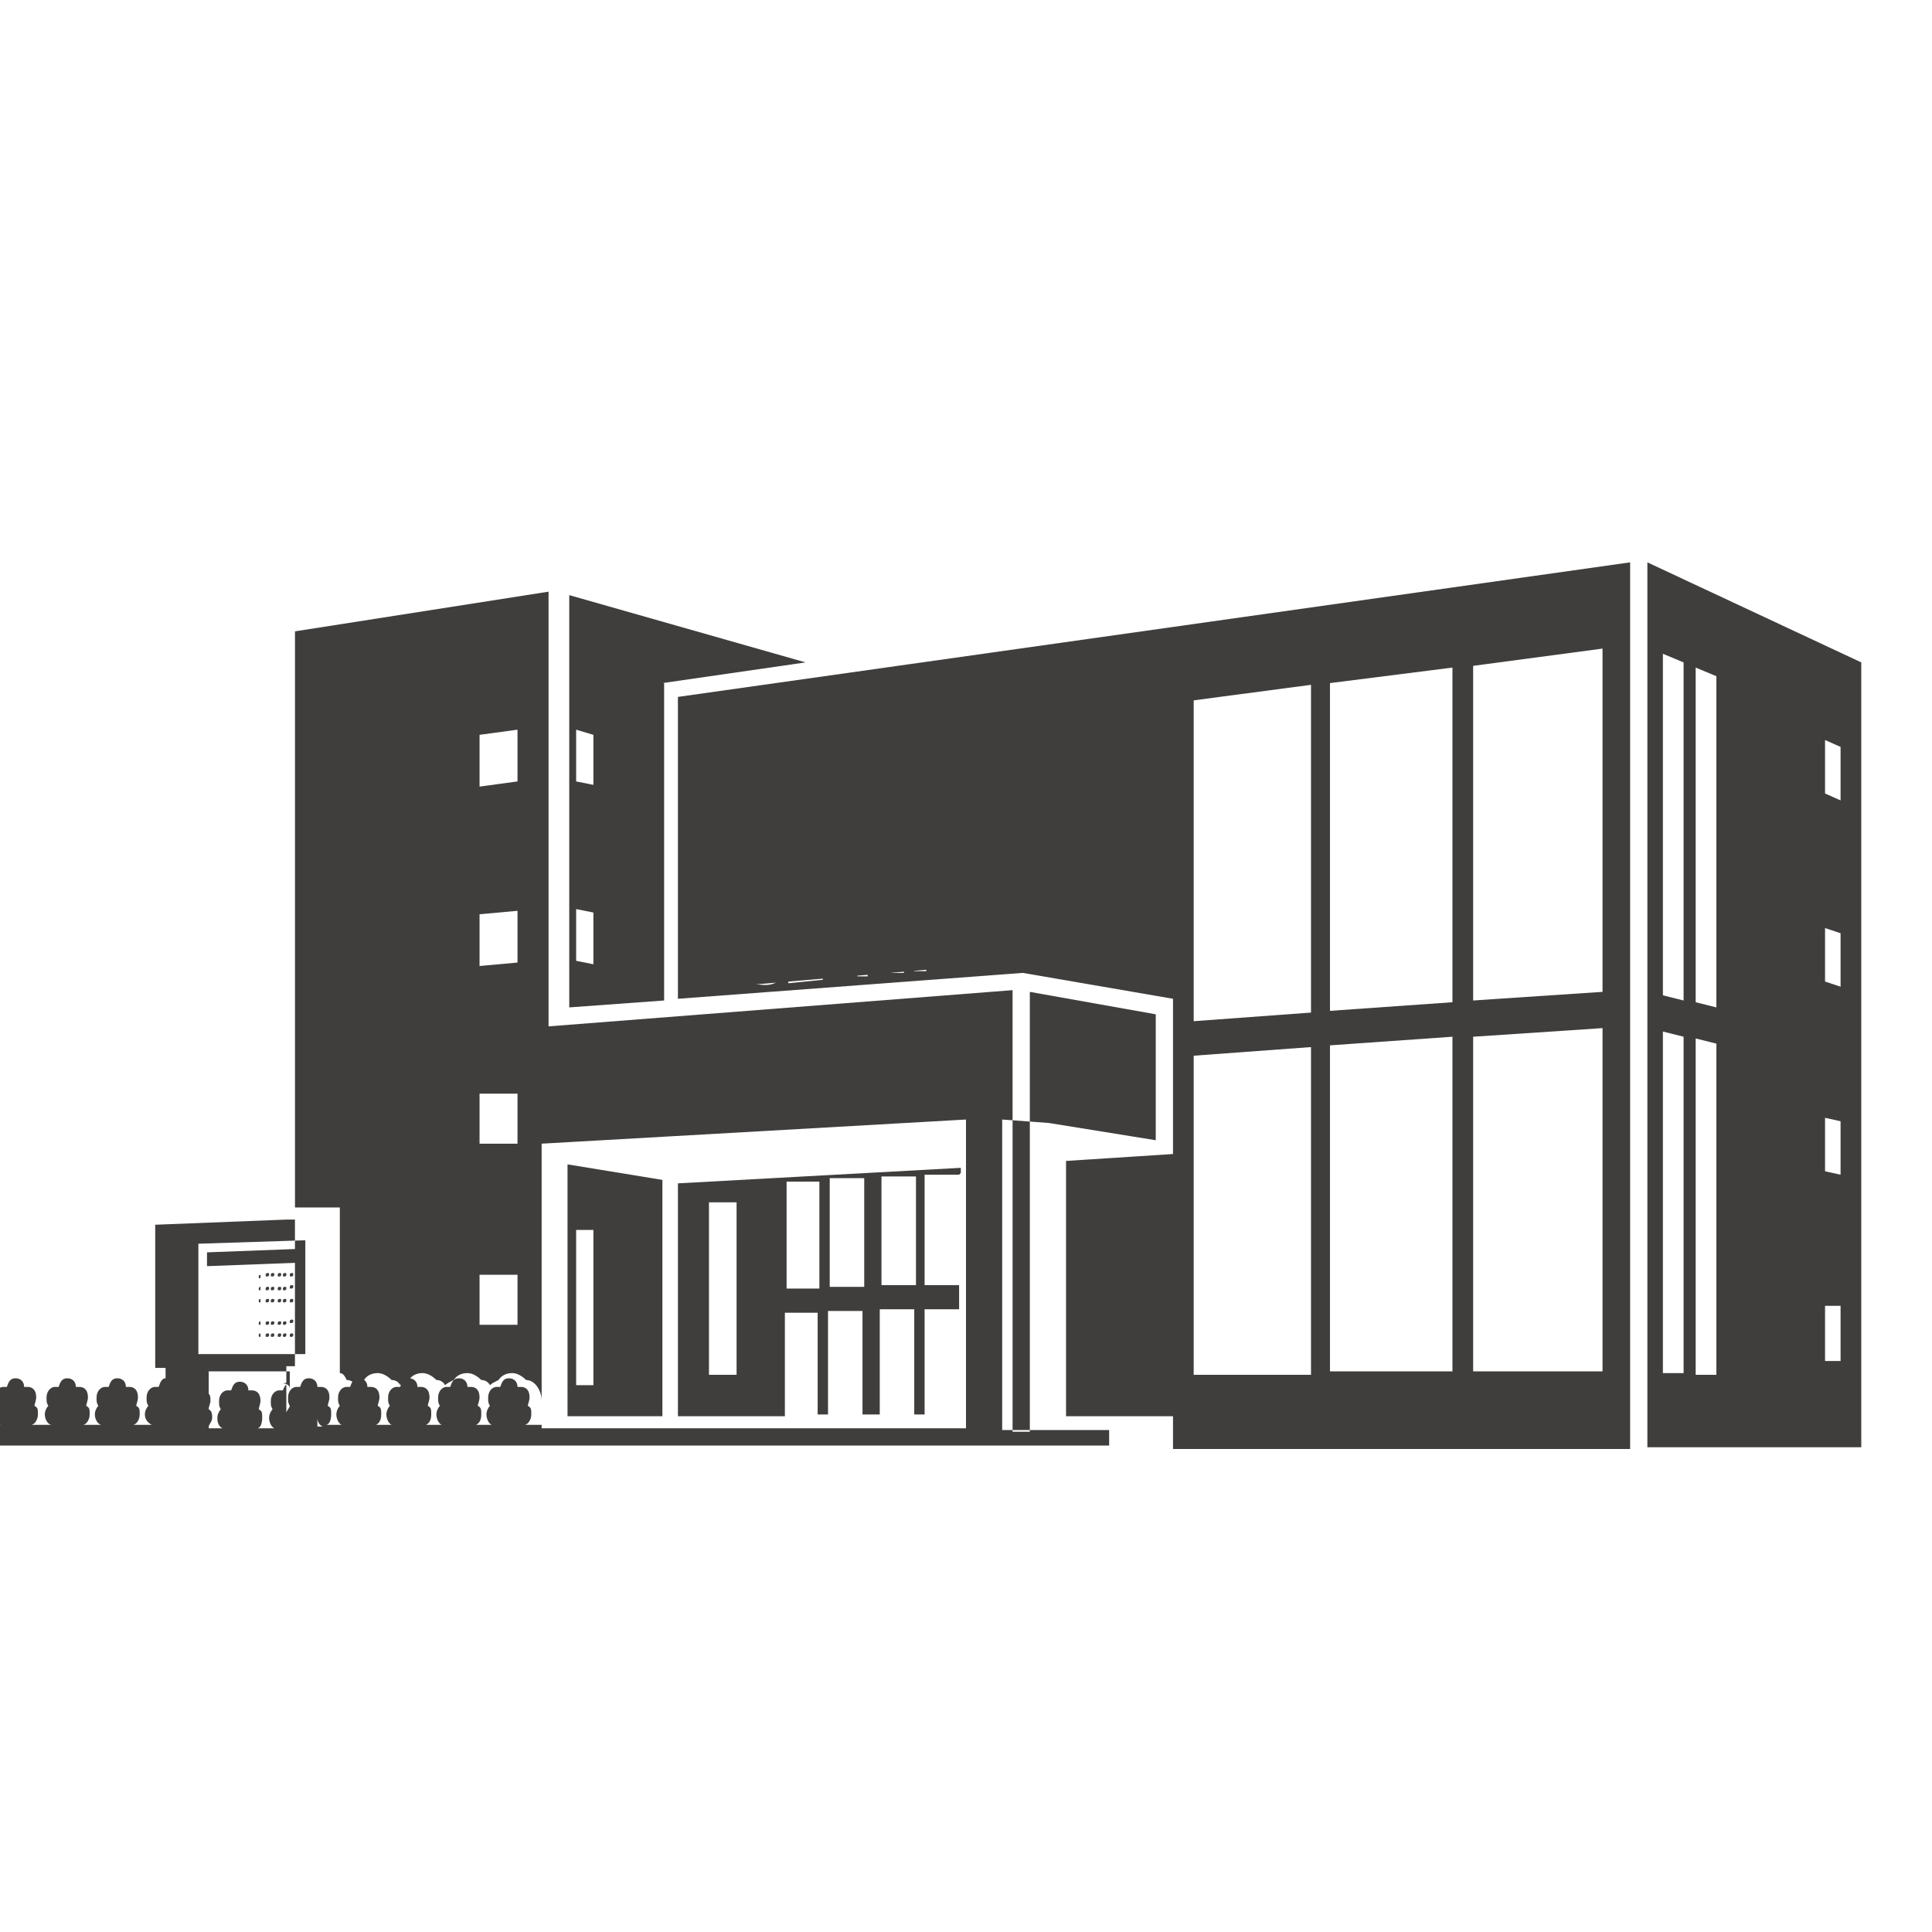 <?xml version="1.0" encoding="UTF-8"?>
<svg id="Layer_1" xmlns="http://www.w3.org/2000/svg" version="1.1" viewBox="0 0 112 112">
  <!-- Generator: Adobe Illustrator 29.0.0, SVG Export Plug-In . SVG Version: 2.1.0 Build 186)  -->
  <defs>
    <style>
      .st0 {
        fill: #403e3d;
      }
    </style>
  </defs>
  <path class="st0" d="M38.4,39.6l8.3-1.2-13.7-3.9v23.9l5.5-.4v-18.4ZM34.4,55.9l-1-.2v-3l1,.2v3ZM34.4,45.5l-1-.2v-3l1,.3v3Z"/>
  <path class="st0" d="M55.7,68v-.3l-16.4.9v13.5h6.2v-6h1.9s0,5.9,0,5.9h.6v-6h2s0,6,0,6h1v-6.1h2c0,0,0,6.1,0,6.1h.6v-6.1h2v-1.4h-2c0,0,0-6.4,0-6.4h2ZM42.7,79.7h-1.6s0-10,0-10h1.6c0,0,0,10,0,10ZM47.5,74.7h-1.9c0,0,0-6.2,0-6.2h1.9c0,0,0,6.2,0,6.2ZM50.1,74.6h-2c0,0,0-6.3,0-6.3h2c0,0,0,6.3,0,6.3ZM53.1,74.5h-2c0,0,0-6.3,0-6.3h2c0,0,0,6.3,0,6.3Z"/>
  <polygon class="st0" points="12 73.4 17.3 73.2 17.3 72.4 12 72.6 12 73.4"/>
  <path class="st0" d="M12.3,73.9c0,0,0,0,0,.1s0,.1,0,.1c0,0,0,0,0-.1s0-.1,0-.1Z"/>
  <path class="st0" d="M12.6,73.9c0,0,0,0,0,.1s0,.1,0,.1c0,0,0,0,0-.1s0-.1,0-.1Z"/>
  <path class="st0" d="M13,73.9c0,0,0,0,0,.1s0,.1,0,.1c0,0,0,0,0-.1s0-.1,0-.1Z"/>
  <path class="st0" d="M13.3,73.9c0,0,0,0,0,.1s0,.1,0,.1c0,0,0,0,0-.1s0-.1,0-.1Z"/>
  <path class="st0" d="M13.7,73.9c0,0,0,0,0,.1s0,.1,0,.1c0,0,0,0,0-.1s0-.1,0-.1Z"/>
  <path class="st0" d="M14,73.9c0,0,0,0,0,.1s0,.1,0,.1c0,0,0,0,0-.1s0-.1,0-.1Z"/>
  <path class="st0" d="M12.3,74.7c0,0,0,0,0,.1s0,.1,0,.1c0,0,0,0,0-.1s0-.1,0-.1Z"/>
  <path class="st0" d="M12.6,74.7c0,0,0,0,0,.1s0,.1,0,.1c0,0,0,0,0-.1s0-.1,0-.1Z"/>
  <path class="st0" d="M13,74.7c0,0,0,0,0,.1s0,.1,0,.1c0,0,0,0,0-.1s0-.1,0-.1Z"/>
  <path class="st0" d="M13.3,74.7c0,0,0,0,0,.1s0,.1,0,.1c0,0,0,0,0-.1s0-.1,0-.1Z"/>
  <path class="st0" d="M13.7,74.6c0,0,0,0,0,.1s0,.1,0,.1c0,0,0,0,0-.1s0-.1,0-.1Z"/>
  <path class="st0" d="M14,74.6c0,0,0,0,0,.1s0,.1,0,.1c0,0,0,0,0-.1s0-.1,0-.1Z"/>
  <path class="st0" d="M12.3,75.4c0,0,0,0,0,.1s0,.1,0,.1c0,0,0,0,0-.1s0-.1,0-.1Z"/>
  <path class="st0" d="M12.6,75.4c0,0,0,0,0,.1s0,.1,0,.1c0,0,0,0,0-.1s0-.1,0-.1Z"/>
  <path class="st0" d="M13,75.4c0,0,0,0,0,.1s0,.1,0,.1c0,0,0,0,0-.1s0-.1,0-.1Z"/>
  <path class="st0" d="M13.3,75.4c0,0,0,0,0,.1s0,.1,0,.1c0,0,0,0,0-.1s0-.1,0-.1Z"/>
  <path class="st0" d="M13.7,75.4c0,0,0,0,0,.1s0,.1,0,.1c0,0,0,0,0-.1s0-.1,0-.1Z"/>
  <path class="st0" d="M14,75.4c0,0,0,0,0,.1s0,.1,0,.1c0,0,0,0,0-.1s0-.1,0-.1Z"/>
  <path class="st0" d="M15.1,73.9c0,0-.1,0-.1.1s0,.1.1.1c0,0,0,0,0-.1s0-.1,0-.1Z"/>
  <path class="st0" d="M15.5,73.8c0,0-.1,0-.1.1s0,.1.1.1c0,0,.1,0,.1-.1s0-.1-.1-.1Z"/>
  <path class="st0" d="M15.8,73.8c0,0-.1,0-.1.1s0,.1.1.1c0,0,.1,0,.1-.1s0-.1-.1-.1Z"/>
  <path class="st0" d="M16.2,73.8c0,0-.1,0-.1.1s0,.1.1.1c0,0,.1,0,.1-.1s0-.1-.1-.1Z"/>
  <path class="st0" d="M16.5,73.8c0,0-.1,0-.1.1s0,.1.1.1c0,0,.1,0,.1-.1s0-.1-.1-.1Z"/>
  <path class="st0" d="M16.9,73.8c0,0-.1,0-.1.1s0,.1.1.1c0,0,.1,0,.1-.1s0-.1-.1-.1Z"/>
  <path class="st0" d="M15.1,74.6c0,0-.1,0-.1.1s0,.1.1.1c0,0,0,0,0-.1s0-.1,0-.1Z"/>
  <path class="st0" d="M15.5,74.6c0,0-.1,0-.1.1s0,.1.1.1c0,0,.1,0,.1-.1s0-.1-.1-.1Z"/>
  <path class="st0" d="M15.8,74.6c0,0-.1,0-.1.1s0,.1.1.1c0,0,.1,0,.1-.1s0-.1-.1-.1Z"/>
  <path class="st0" d="M16.2,74.6c0,0-.1,0-.1.1s0,.1.1.1c0,0,.1,0,.1-.1s0-.1-.1-.1Z"/>
  <path class="st0" d="M16.5,74.6c0,0-.1,0-.1.1s0,.1.1.1c0,0,.1,0,.1-.1s0-.1-.1-.1Z"/>
  <path class="st0" d="M16.9,74.5c0,0-.1,0-.1.1s0,.1.1.1c0,0,.1,0,.1-.1s0-.1-.1-.1Z"/>
  <path class="st0" d="M15.1,75.3c0,0-.1,0-.1.1s0,.1.1.1c0,0,0,0,0-.1s0-.1,0-.1Z"/>
  <path class="st0" d="M15.5,75.3c0,0-.1,0-.1.1s0,.1.1.1c0,0,.1,0,.1-.1s0-.1-.1-.1Z"/>
  <path class="st0" d="M15.8,75.3c0,0-.1,0-.1.1s0,.1.1.1c0,0,.1,0,.1-.1s0-.1-.1-.1Z"/>
  <path class="st0" d="M16.2,75.3c0,0-.1,0-.1.1s0,.1.1.1c0,0,.1,0,.1-.1s0-.1-.1-.1Z"/>
  <path class="st0" d="M16.5,75.3c0,0-.1,0-.1.1s0,.1.1.1c0,0,.1,0,.1-.1s0-.1-.1-.1Z"/>
  <path class="st0" d="M16.9,75.3c0,0-.1,0-.1.1s0,.1.1.1c0,0,.1,0,.1-.1s0-.1-.1-.1Z"/>
  <path class="st0" d="M12.3,76.7c0,0,0,0,0,.1s0,.1,0,.1c0,0,0,0,0-.1s0-.1,0-.1Z"/>
  <path class="st0" d="M12.6,76.6c0,0,0,0,0,.1s0,.1,0,.1c0,0,0,0,0-.1s0-.1,0-.1Z"/>
  <path class="st0" d="M13,76.6c0,0,0,0,0,.1s0,.1,0,.1,0,0,0-.1,0-.1,0-.1Z"/>
  <path class="st0" d="M13.3,76.6c0,0,0,0,0,.1s0,.1,0,.1c0,0,0,0,0-.1s0-.1,0-.1Z"/>
  <path class="st0" d="M13.7,76.6c0,0,0,0,0,.1s0,.1,0,.1c0,0,0,0,0-.1s0-.1,0-.1Z"/>
  <path class="st0" d="M14,76.6c0,0,0,0,0,.1s0,.1,0,.1c0,0,0,0,0-.1s0-.1,0-.1Z"/>
  <path class="st0" d="M12.3,77.4c0,0,0,0,0,.1s0,.1,0,.1c0,0,0,0,0-.1s0-.1,0-.1Z"/>
  <path class="st0" d="M12.6,77.4c0,0,0,0,0,.1s0,.1,0,.1c0,0,0,0,0-.1s0-.1,0-.1Z"/>
  <path class="st0" d="M13,77.4c0,0,0,0,0,.1s0,.1,0,.1c0,0,0,0,0-.1s0-.1,0-.1Z"/>
  <path class="st0" d="M13.3,77.4c0,0,0,0,0,.1s0,.1,0,.1c0,0,0,0,0-.1s0-.1,0-.1Z"/>
  <path class="st0" d="M13.7,77.4c0,0,0,0,0,.1s0,.1,0,.1c0,0,0,0,0-.1s0-.1,0-.1Z"/>
  <path class="st0" d="M14,77.3c0,0,0,0,0,.1s0,.1,0,.1c0,0,0,0,0-.1s0-.1,0-.1Z"/>
  <path class="st0" d="M15.1,76.6c0,0-.1,0-.1.1s0,.1.1.1c0,0,0,0,0-.1s0-.1,0-.1Z"/>
  <path class="st0" d="M15.5,76.6c0,0-.1,0-.1.1s0,.1.1.1c0,0,.1,0,.1-.1s0-.1-.1-.1Z"/>
  <path class="st0" d="M15.8,76.6c0,0-.1,0-.1.1s0,.1.1.1c0,0,.1,0,.1-.1s0-.1-.1-.1Z"/>
  <path class="st0" d="M16.2,76.6c0,0-.1,0-.1.1s0,.1.1.1c0,0,.1,0,.1-.1s0-.1-.1-.1Z"/>
  <path class="st0" d="M16.5,76.6c0,0-.1,0-.1.1s0,.1.1.1c0,0,.1,0,.1-.1s0-.1-.1-.1Z"/>
  <path class="st0" d="M16.9,76.5c0,0-.1,0-.1.1s0,.1.1.1c0,0,.1,0,.1-.1s0-.1-.1-.1Z"/>
  <path class="st0" d="M15.1,77.3c0,0-.1,0-.1.1s0,.1.1.1c0,0,0,0,0-.1s0-.1,0-.1Z"/>
  <path class="st0" d="M15.5,77.3c0,0-.1,0-.1.1s0,.1.1.1c0,0,.1,0,.1-.1s0-.1-.1-.1Z"/>
  <path class="st0" d="M15.8,77.3c0,0-.1,0-.1.1s0,.1.1.1c0,0,.1,0,.1-.1s0-.1-.1-.1Z"/>
  <path class="st0" d="M16.2,77.3c0,0-.1,0-.1.1s0,.1.1.1c0,0,.1,0,.1-.1s0-.1-.1-.1Z"/>
  <path class="st0" d="M16.5,77.3c0,0-.1,0-.1.1s0,.1.1.1c0,0,.1,0,.1-.1s0-.1-.1-.1Z"/>
  <path class="st0" d="M16.9,77.3c0,0-.1,0-.1.1s0,.1.1.1c0,0,.1,0,.1-.1s0-.1-.1-.1Z"/>
  <path class="st0" d="M32.9,67.5v14.6h5.5v-13.7l-5.5-.9ZM34.4,80.3h-1v-9h1v9Z"/>
  <path class="st0" d="M39.3,57.9l20-1.5,8.7,1.5v9l-6.2.4v14.8h6.2v1.9h26.5v-51.4l-55.2,7.8v17.5ZM85.4,38.6l7.5-1v19.9l-7.5.5v-19.5ZM85.4,60.1l7.5-.5v19.9h-7.5c0,0,0-19.4,0-19.4ZM77.1,39.6l7.1-.9v19.4l-7.1.5v-19ZM77.1,60.6l7.1-.5v19.4h-7.1c0,0,0-19,0-19ZM69.2,40.6l6.8-.9v19l-6.8.5v-18.6ZM69.2,61.2l6.8-.5v19h-6.8c0,0,0-18.5,0-18.5ZM56.1,52.6c.4,0,.7,0,.8,0v.5c-.3,0-.5,0-.8,0-.6,0-1.1.5-1.1,1.3s.4,1.1,1.1,1.1c.2,0,.5,0,.6-.2v.5c0,0-.4.2-.7.2-1.1,0-1.8-.5-1.8-1.5s.9-1.8,1.9-1.9ZM53,53h.7c0,0,0,3.3,0,3.3h-.7c0,0,0-3.3,0-3.3ZM49.5,53.3h.8c0,0,.8,1.2.8,1.2.2.3.4.7.6,1h0c0-.4,0-.9,0-1.4v-1h.7c0,0,0,3.3,0,3.3h-.7c0,0-.8-1.2-.8-1.2-.2-.3-.4-.7-.6-1.1h0c0,.4,0,.9,0,1.5v1h-.6c0,0,0-3.3,0-3.3ZM48.1,53.4h.7c0,0,0,3.2,0,3.2h-.7c0,0,0-3.2,0-3.2ZM45.7,53.7h.7c0,0,0,2.7,0,2.7h1.3c0-.1,0,.4,0,.4l-2,.2v-3.3ZM44.5,53.7c.4,0,.6,0,.7,0v.5c-.3,0-.5,0-.7,0-.6,0-1.1.5-1.1,1.3s.4,1.1,1.1,1c.2,0,.4,0,.6-.1v.5c0,0-.3.2-.7.2-1.1,0-1.7-.5-1.7-1.5s.8-1.8,1.7-1.9Z"/>
  <path class="st0" d="M95.5,32.7v51.2h12.4v-45.5l-12.4-5.8ZM97.6,79.6h-1.2v-19.8l1.2.3v19.6ZM97.6,58l-1.2-.3v-19.8l1.2.5v19.6ZM99.5,79.7h-1.2v-19.5l1.2.3v19.2ZM99.5,58.4l-1.2-.3v-19.4l1.2.5v19.2ZM106.7,78.9h-.9v-3.2h.9v3.2ZM106.7,68.1l-.9-.2v-3.1l.9.2v3.1ZM106.7,57.2l-.9-.3v-3.1l.9.3v3.1ZM106.7,46.4l-.9-.4v-3.1l.9.4v3.1Z"/>
  <path class="st0" d="M60.8,65.1l6.2,1v-7.3l-7.3-1.3v25.5h-.5s-.5,0-.5,0v-25.6l-26.9,2.1v-25.2l-14.7,2.3v33.4h1.1s1.5,0,1.5,0v9.6c.2,0,.3.2.4.4.2,0,.4.1.5.3.1-.1.3-.2.5-.3.2-.3.5-.4.8-.4s.6.2.8.4c.2,0,.4.1.5.3.1-.1.3-.2.5-.3.2-.3.5-.4.8-.4s.6.2.8.4c.2,0,.4.1.5.3.1-.1.3-.2.5-.3.2-.3.5-.4.8-.4s.6.2.8.4c.2,0,.4.1.5.3.1-.1.3-.2.5-.3.2-.3.5-.4.8-.4s.6.2.8.4c.5,0,.9.6.9,1.2s0,.3,0,.4c0,.2,0,.3,0,.5s0,0,0,0h0s0-15.8,0-15.8l24.6-1.4v17.9h-24.6c0,0,0-.2,0-.2h-1c.2,0,.4-.3.4-.6s0-.4-.2-.5c0-.1.1-.3.1-.5,0-.4-.2-.6-.5-.6s-.1,0-.2,0c0-.3-.2-.5-.5-.5s-.4.2-.5.5c0,0-.1,0-.2,0-.3,0-.5.3-.5.6s0,.3.1.5c-.1.1-.2.3-.2.5s.1.5.3.6h-.9c.2-.1.3-.3.3-.6s0-.4-.2-.5c0-.1.1-.3.1-.5,0-.4-.2-.6-.5-.6s-.1,0-.2,0c0-.3-.2-.5-.5-.5s-.4.2-.5.5c0,0-.1,0-.2,0-.3,0-.5.3-.5.6s0,.3.1.5c-.1.1-.2.3-.2.5s.1.5.3.6h-.6s-.3,0-.3,0c.2-.1.3-.3.3-.6s0-.4-.2-.5c0-.1.1-.3.1-.5,0-.4-.2-.6-.5-.6s-.1,0-.2,0c0-.3-.2-.5-.5-.5s-.4.2-.5.5c0,0-.1,0-.2,0-.3,0-.5.3-.5.6s0,.3.1.5c-.1.1-.2.3-.2.5s.1.5.3.6h-.9c.2-.1.3-.3.3-.6s0-.4-.2-.5c0-.1.1-.3.1-.5,0-.4-.2-.6-.5-.6s-.1,0-.2,0c0-.3-.2-.5-.5-.5s-.4.2-.5.5c0,0-.1,0-.2,0-.3,0-.5.3-.5.6s0,.3.1.5c-.1.1-.2.3-.2.5s.1.5.3.6h-.9c.2,0,.3-.3.3-.6s0-.4-.2-.5c0-.1.1-.3.1-.5,0-.4-.2-.6-.5-.6s-.1,0-.2,0c0-.3-.2-.5-.5-.5s-.4.2-.5.5c0,0-.1,0-.2,0-.3,0-.5.3-.5.6s0,.3.1.5c0,.1-.2.3-.2.4v-2.7h0s.5,0,.5,0v-8.5h-.5s-7.6.3-7.6.3v8.3h.6s0,.6,0,.6c-.2,0-.3.2-.4.5,0,0-.1,0-.2,0-.3,0-.5.3-.5.6s0,.3.1.5c-.1.1-.2.3-.2.5,0,.3.2.5.4.6h-1.1c.2,0,.4-.3.4-.6s0-.4-.2-.5c0-.1.1-.3.1-.5,0-.4-.2-.6-.5-.6s-.1,0-.2,0c0-.3-.2-.5-.5-.5s-.4.2-.5.5c0,0-.1,0-.2,0-.3,0-.5.3-.5.6s0,.3.1.5c-.1.1-.2.3-.2.5,0,.3.2.6.4.6h-1.1c.2,0,.4-.3.4-.6s0-.4-.2-.5c0-.1.1-.3.1-.5,0-.4-.2-.6-.5-.6s-.1,0-.2,0c0-.3-.2-.5-.5-.5s-.4.2-.5.5c0,0-.1,0-.2,0-.3,0-.5.3-.5.6s0,.3.1.5c-.1.1-.2.3-.2.5,0,.3.2.6.4.6h-1.2c.2,0,.4-.3.4-.6s0-.4-.2-.5c0-.1.1-.3.1-.5,0-.4-.2-.6-.5-.6s-.1,0-.2,0c0-.3-.2-.5-.5-.5s-.4.2-.5.5c0,0-.1,0-.2,0-.3,0-.5.3-.5.6s0,.3.1.5c-.1.1-.2.3-.2.5,0,.3.2.6.5.6h-.8v1.2h65v-.9h-6.2v-18ZM30,76.8h-2.2c0,0,0-2.9,0-2.9h2.2c0,0,0,2.9,0,2.9ZM30,66.3h-2.2c0,.1,0-2.9,0-2.9h2.2c0-.1,0,2.9,0,2.9ZM30,55.8l-2.2.2v-3l2.2-.2v3ZM30,45.3l-2.2.3v-3l2.2-.3v3ZM11.5,72.1l6.2-.2v6.6h-6.2c0,.1,0-6.4,0-6.4ZM16.9,80.1c-.2,0-.4.2-.5.5,0,0-.1,0-.2,0-.3,0-.5.3-.5.6s0,.3.1.5c-.1.1-.2.3-.2.5s.1.5.3.6h-1c.2,0,.3-.3.3-.6s0-.4-.2-.5c0-.1.1-.3.1-.5,0-.4-.2-.6-.5-.6s-.1,0-.2,0c0-.3-.2-.5-.5-.5s-.4.2-.5.5c0,0-.1,0-.2,0-.3,0-.5.3-.5.6s0,.3.1.5c-.1.1-.2.3-.2.5,0,.3.1.5.3.6h-.8s0-.1,0-.1c0-.1.2-.3.2-.5s0-.4-.2-.5h0c0-.2.1-.3.1-.5s0-.3-.1-.4v-1.3h4.7c0,0,0,1,0,1,0-.2-.2-.3-.4-.3ZM18.4,82.7v-.5c0,.2.1.4.3.5h-.3Z"/>
  <rect class="st0" x="41.9" y="52.6" width="16.8" height="3.9" transform="translate(-4.5 4.5) rotate(-4.9)"/>
</svg>